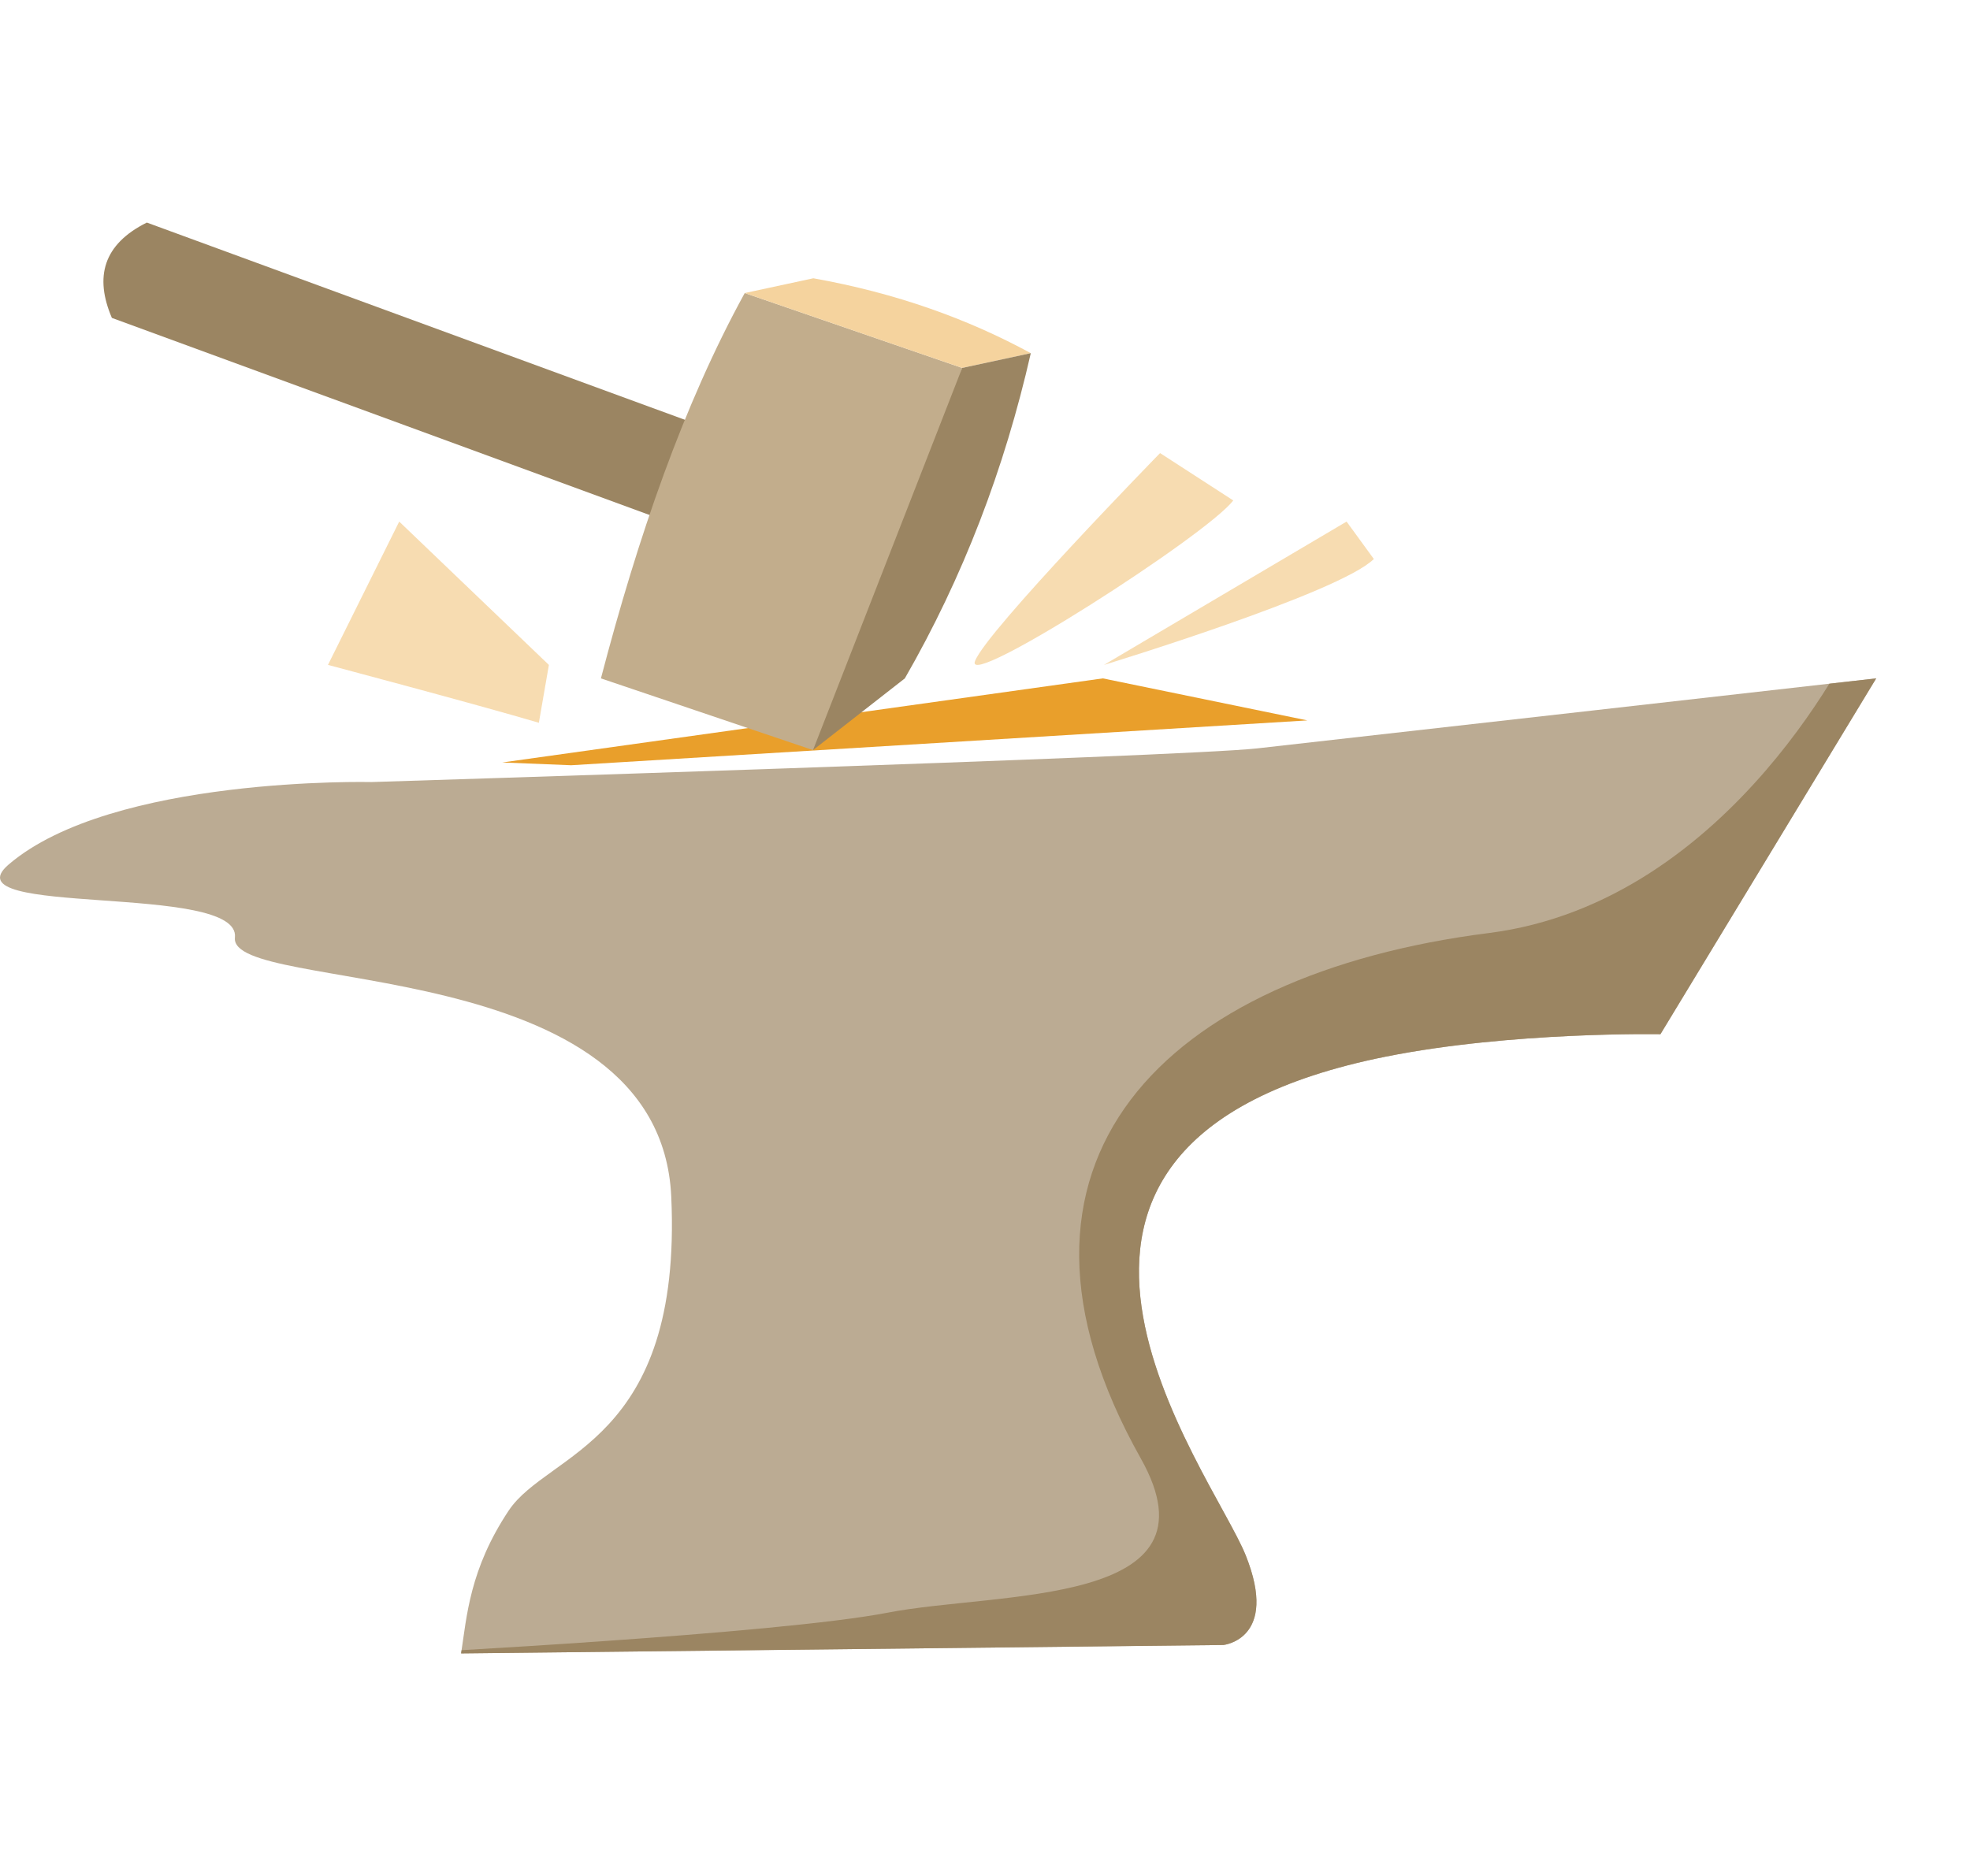 <?xml version="1.0" encoding="UTF-8" standalone="no"?><!DOCTYPE svg PUBLIC "-//W3C//DTD SVG 1.1//EN" "http://www.w3.org/Graphics/SVG/1.1/DTD/svg11.dtd"><svg width="100%" height="100%" viewBox="0 0 105 100" version="1.1" xmlns="http://www.w3.org/2000/svg" xmlns:xlink="http://www.w3.org/1999/xlink" xml:space="preserve" xmlns:serif="http://www.serif.com/" style="fill-rule:evenodd;clip-rule:evenodd;stroke-linejoin:round;stroke-miterlimit:2;"><rect x="0" y="0" width="100" height="100" style="fill:none;"/><g id="Ebene1"></g><g><path d="M37.436,22.72l-29.61,-10.856c-2.329,1.16 -2.796,2.902 -1.863,5.082l29.61,10.855l1.863,-5.081Z" style="fill:#9b8562;"/><path d="M61.831,24.152c0,0 -9.252,9.482 -9.864,11.088c-0.612,1.606 12.388,-6.729 13.764,-8.564" style="fill:#f5d39e;fill-opacity:0.8;"/><path d="M71.772,27.803l-12.933,7.641c-0,0 12.551,-3.823 14.386,-5.646" style="fill:#f5d39e;fill-opacity:0.8;"/><path d="M29.256,35.444l-7.978,-7.641l-3.798,7.641c-0,0 7.876,2.09 11.241,3.084" style="fill:#f5d39e;fill-opacity:0.8;"/><path d="M24.577,88.136l40.624,-0.448c-0,0 2.987,-0.298 1.195,-4.779c-1.793,-4.481 -15.503,-21.991 7.467,-26.585c6.721,-1.344 14.637,-1.195 14.637,-1.195l11.5,-18.967c0,-0 -28.974,3.285 -33.007,3.733c-4.032,0.448 -47.195,1.793 -47.195,1.793c-0,-0 -13.81,-0.33 -19.332,4.391c-3.339,2.854 12.379,0.944 12.055,3.897c-0.335,3.059 22.66,0.673 23.257,13.816c0.598,13.143 -6.571,13.591 -8.662,16.727c-2.091,3.137 -2.24,5.676 -2.539,7.617Z" style="fill:#bbab93;"/><clipPath id="_clip1"><path d="M24.577,88.136l40.624,-0.448c-0,0 2.987,-0.298 1.195,-4.779c-1.793,-4.481 -15.503,-21.991 7.467,-26.585c6.721,-1.344 14.637,-1.195 14.637,-1.195l11.5,-18.967c0,-0 -28.974,3.285 -33.007,3.733c-4.032,0.448 -47.195,1.793 -47.195,1.793c-0,-0 -12.699,1.701 -18.221,6.422c-3.339,2.854 1.493,4.63 5.974,5.675c3.068,0.716 27.63,-3.136 28.227,10.007c0.598,13.143 -6.571,13.591 -8.662,16.727c-2.091,3.137 -2.24,5.676 -2.539,7.617Z"/></clipPath><g clip-path="url(#_clip1)"><path d="M99.038,33.679c0,-0 -6.595,14.396 -19.69,16.058c-17.281,2.194 -27.438,12.188 -18.544,28.007c4.463,7.938 -7.569,7.073 -13.486,8.22c-5.918,1.147 -25.8,2.172 -25.8,2.172l68.057,3.85l15.389,-61.557l-5.926,3.25Z" style="fill:#9b8562;"/></g><path d="M26.772,40.644l32.007,-4.482l10.902,2.24l-39.238,2.39l-3.671,-0.148Z" style="fill:#e99f2b;"/><path d="M51.284,19.613l-11.59,-3.992c-3.28,5.977 -5.69,12.997 -7.665,20.541l11.304,3.823c2.991,-5.599 5.744,-12.031 7.951,-20.372Z" style="fill:#c2ad8c;"/><path d="M54.941,18.826c-3.364,-1.83 -7.182,-3.206 -11.59,-3.992l-3.657,0.787l11.59,3.992l3.657,-0.787Z" style="fill:#f5d39e;"/><path d="M54.941,18.826l-3.657,0.787l-7.951,20.372l4.894,-3.823c3.098,-5.382 5.313,-11.171 6.714,-17.336Z" style="fill:#9b8562;"/></g></svg>